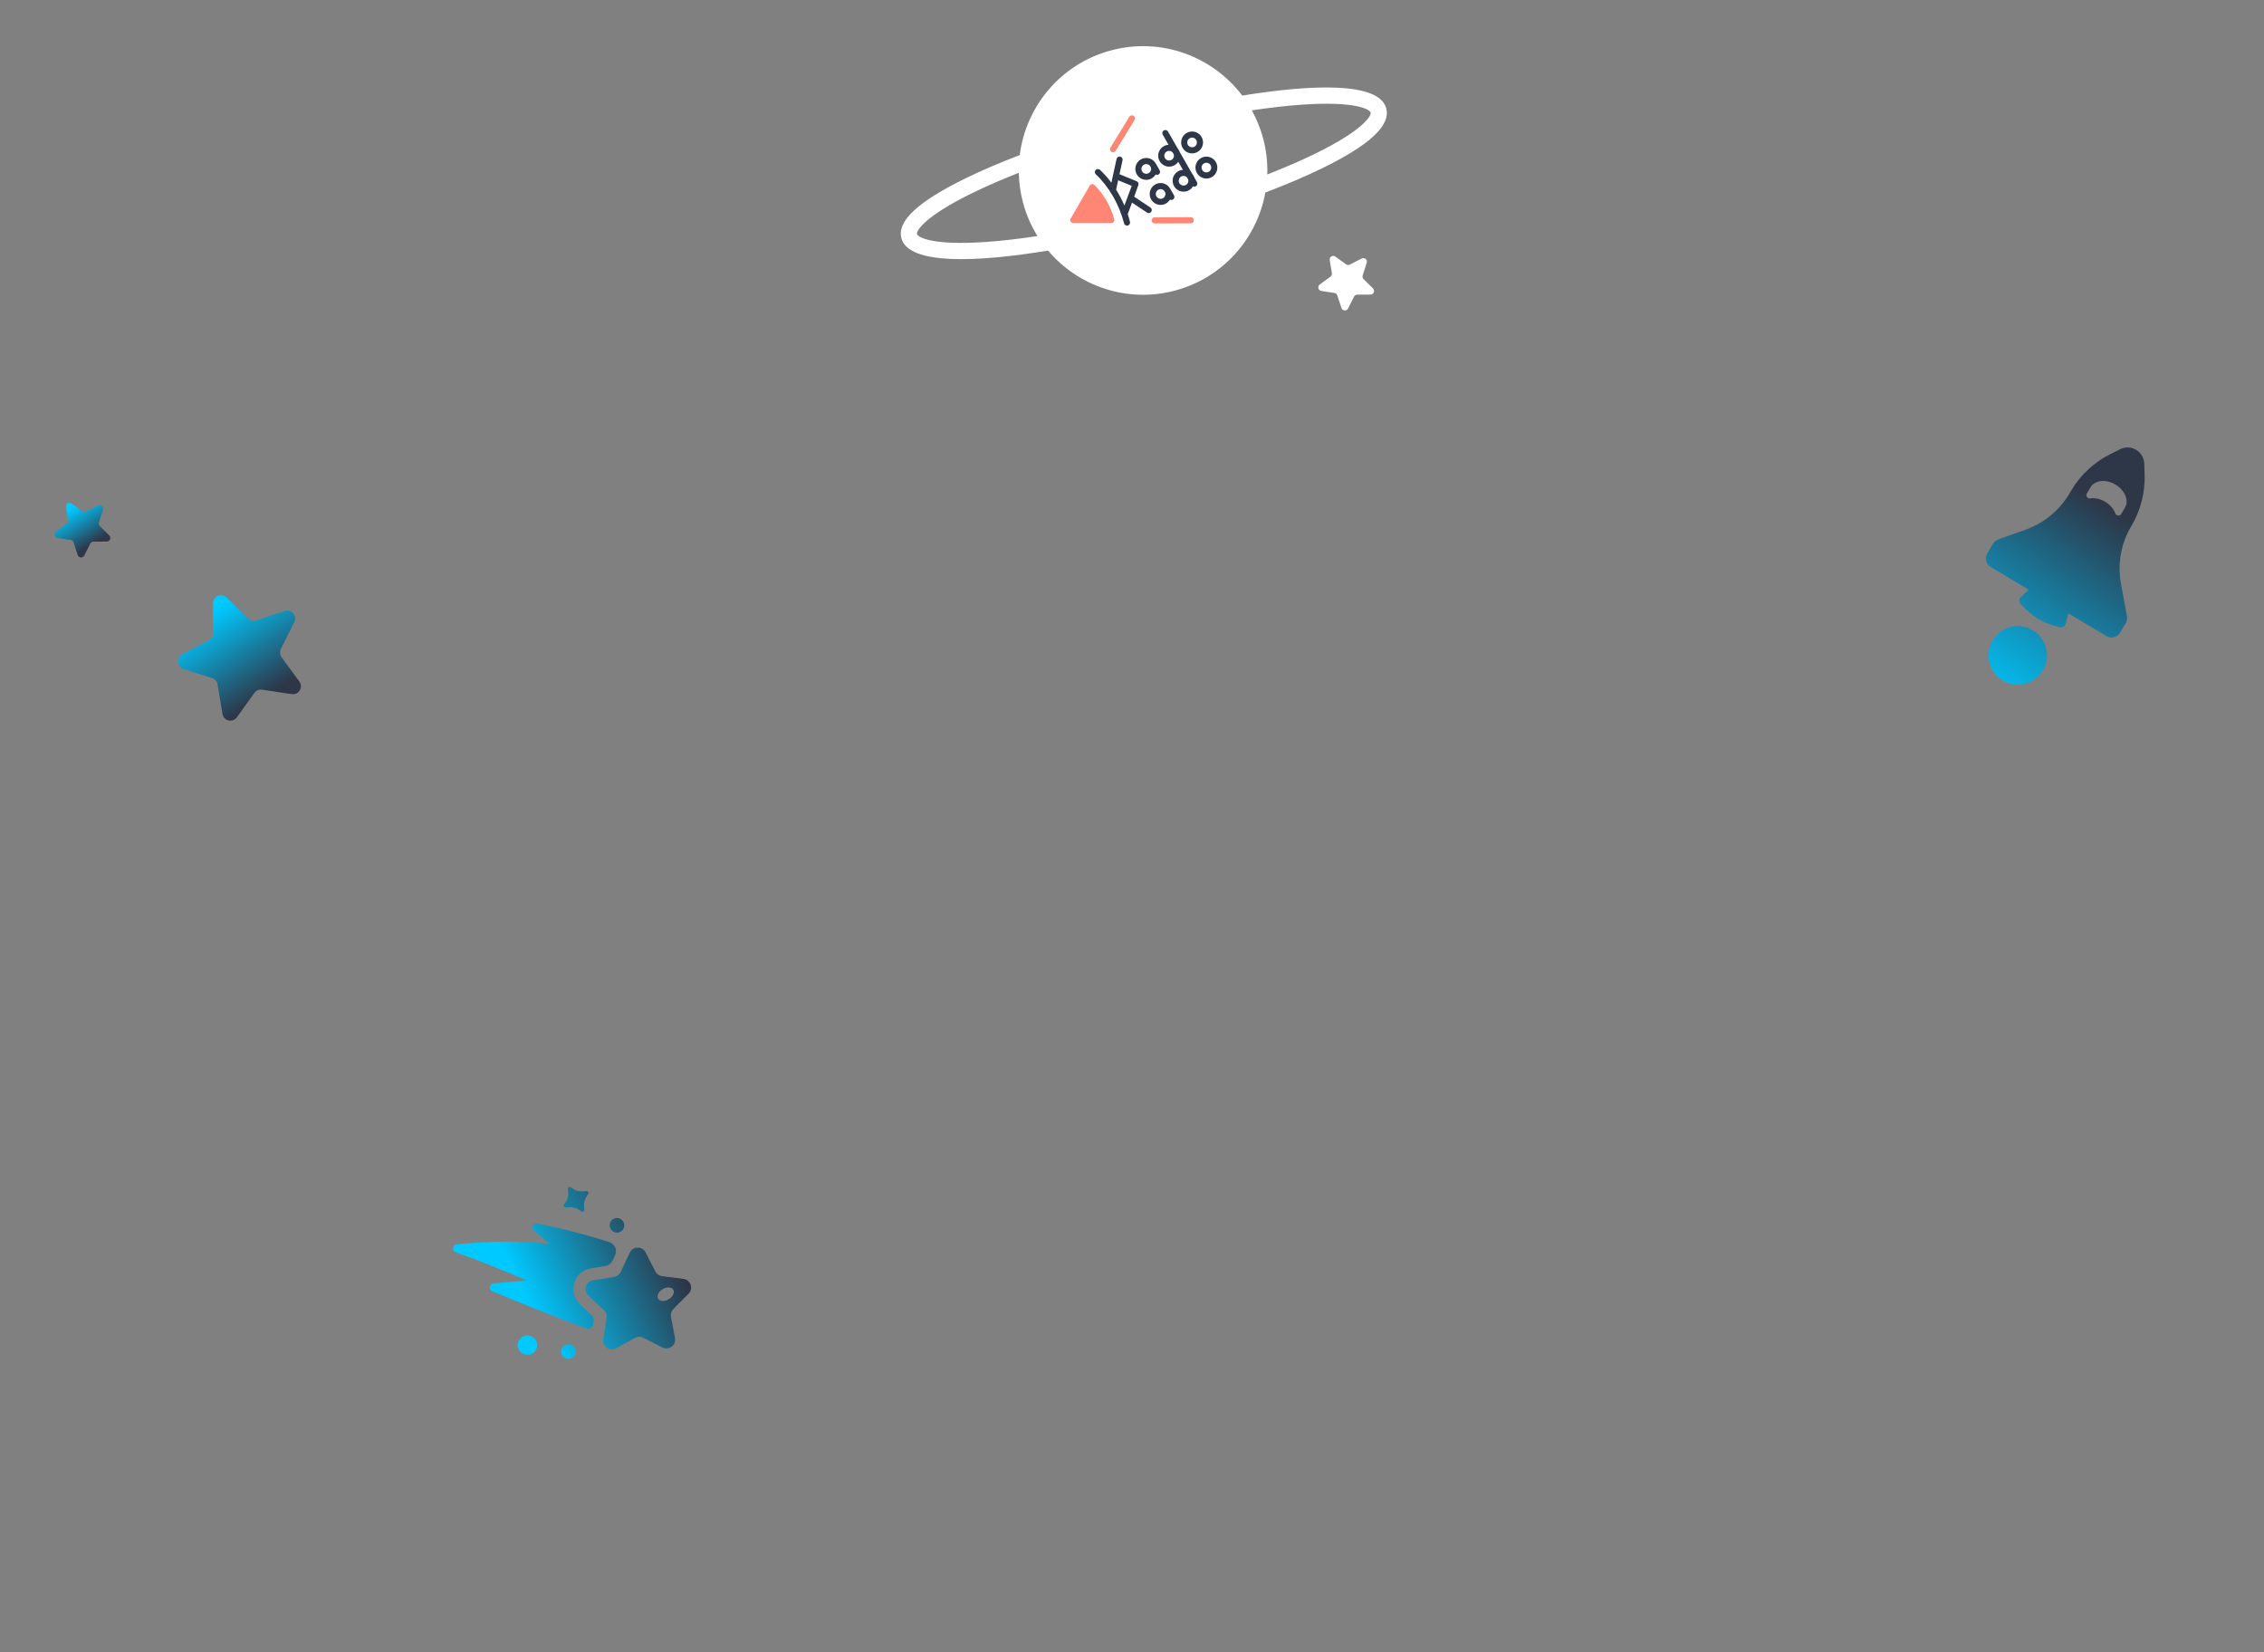 <?xml version="1.0" encoding="UTF-8"?><svg id="deco-01" xmlns="http://www.w3.org/2000/svg" xmlns:xlink="http://www.w3.org/1999/xlink" viewBox="0 0 1350 985"><rect x="0" y="0" width="1350" height="985" fill="#808080" stroke="none"/><defs><style>.cls-1,.cls-2,.cls-3{fill:none;}.cls-2{clip-path:url(#clippath-1);}.cls-4{fill:#fff;}.cls-5{fill:#ff8674;}.cls-6{fill:#2d3748;}.cls-7{fill:url(#_未命名漸層_268-5);}.cls-8{fill:url(#_未命名漸層_268-6);}.cls-9{fill:url(#_未命名漸層_268-2);}.cls-10{fill:url(#_未命名漸層_268-4);}.cls-11{fill:url(#_未命名漸層_268-3);}.cls-12{fill:url(#_未命名漸層_268);}.cls-3{clip-path:url(#clippath);}</style><linearGradient id="_未命名漸層_268" x1="1181.2" y1="417.64" x2="1257.94" y2="303.67" gradientUnits="userSpaceOnUse"><stop offset="0" stop-color="#00c9ff"/><stop offset="1" stop-color="#2d3748"/></linearGradient><linearGradient id="_未命名漸層_268-2" x1="1183.84" y1="419.42" x2="1260.58" y2="305.45" xlink:href="#_未命名漸層_268"/><linearGradient id="_未命名漸層_268-3" x1="310.39" y1="767.67" x2="387.56" y2="730.99" xlink:href="#_未命名漸層_268"/><linearGradient id="_未命名漸層_268-4" x1="317.39" y1="780.35" x2="397.13" y2="742.44" xlink:href="#_未命名漸層_268"/><clipPath id="clippath"><rect class="cls-1" x="638.22" y="68.75" width="87.67" height="65.78"/></clipPath><clipPath id="clippath-1"><rect class="cls-1" x="638.22" y="68.75" width="87.67" height="65.78"/></clipPath><linearGradient id="_未命名漸層_268-5" x1="129.64" y1="363.55" x2="161.01" y2="413.22" xlink:href="#_未命名漸層_268"/><linearGradient id="_未命名漸層_268-6" x1="42.31" y1="303.44" x2="55.38" y2="324.36" xlink:href="#_未命名漸層_268"/></defs><path class="cls-12" d="m1273.77,268.21c-2.94-1.76-6.57-1.89-9.63-.35l-5.9,2.97c-9.6,4.83-17.63,12.3-23.14,21.53l-1.29,2.16c-5.89,9.87-15.03,17.38-25.86,21.24l-16.45,5.87c-1.3.46-2.4,1.37-3.11,2.56l-3.42,5.73c-1.68,2.82-.76,6.48,2.06,8.16l22.64,13.51c-1.5,1.46-2.97,2.86-4.6,4.36-1.22,1.13-1.27,3.03-.14,4.25,7.15,7.7,12.94,11.16,23.11,13.79,1.61.42,3.26-.53,3.67-2.14.55-2.14,1.08-4.11,1.66-6.12l22.64,13.51c2.82,1.68,6.48.76,8.16-2.06l3.37-5.64c.74-1.24,1-2.71.74-4.13l-3.58-19.38c-2.18-11.81.01-24.01,6.16-34.32h0c5.51-9.23,8.27-19.84,7.96-30.58l-.19-6.6c-.1-3.42-1.94-6.56-4.88-8.31Zm-6.69,34.49l-2.25,3.77c-.84,1.41-2.91,1.19-3.48-.35-.97-2.64-3.08-5.19-6.05-6.96-2.98-1.78-6.22-2.42-9-2.02-1.63.24-2.81-1.48-1.96-2.89l2.25-3.76c2.53-4.25,9.18-4.95,14.84-1.57,5.66,3.38,8.19,9.56,5.66,13.8Z"/><circle class="cls-9" cx="1203.17" cy="390.71" r="17.43"/><path class="cls-11" d="m320.42,729.43c-2.45-.52-3.97,2.57-2.07,4.2,2.61,2.24,5.83,5,9.43,8.06-18.25-2.07-37.23-1.72-55.5.25-2.56.28-2.97,3.84-.54,4.69,14.37,5.04,28.53,10.9,42.55,16.82-7.83.54-14.89,1.22-20.1,1.79-2.49.27-2.98,3.67-.67,4.63,12.65,5.26,37.01,15.24,56.07,22.14,1.86.67,3.86-.52,4.17-2.48l.27-1.73c.2-1.31-.25-2.63-1.22-3.54l-7.03-6.63c-2.86-2.7-4.27-6.47-3.86-10.37.41-3.87,2.62-7.38,5.92-9.38,1.37-.83,2.88-1.39,4.49-1.65l8.47-1.38c1.98-.32,3.67-1.59,4.53-3.4l1.4-2.94c1.5-3.14-.12-6.88-3.43-7.95-15.69-5.09-32.76-9.02-42.89-11.15Z"/><path class="cls-10" d="m370.14,734.28c2.06-1.25,2.71-3.93,1.46-5.98s-3.93-2.71-5.98-1.46-2.71,3.93-1.46,5.98,3.93,2.71,5.98,1.46Zm-32.61-14.28c3.72-.62,6.01-.06,9.02,2.21.85.64,2.08-.11,1.91-1.16-.62-3.72-.06-6.01,2.21-9.02.64-.85-.11-2.08-1.16-1.91-3.72.62-6.01.06-9.02-2.21-.85-.64-2.08.11-1.91,1.16.62,3.72.06,6.01-2.21,9.02-.64.85.11,2.08,1.16,1.91Zm-26.04,77.05c-2.74,1.66-3.61,5.23-1.95,7.97,1.66,2.74,5.23,3.61,7.97,1.95,2.74-1.66,3.61-5.23,1.95-7.97s-5.23-3.61-7.97-1.95Zm25.16,5.09c-2.06,1.25-2.71,3.93-1.46,5.98s3.93,2.71,5.98,1.46,2.71-3.93,1.46-5.98-3.93-2.71-5.98-1.46Zm70.86-39.64l-12.74-1.63c-1.7-.22-3.19-1.26-3.98-2.79l-5.88-11.42c-1.48-2.88-4.94-3.55-7.37-2.08-.82.5-1.53,1.24-1.99,2.23l-5.49,11.61c-.44.94-1.15,1.71-2.01,2.23-.57.34-1.2.58-1.87.69l-12.68,2.06c-.71.11-1.34.36-1.89.69-2.78,1.69-3.48,5.79-.85,8.26l9.35,8.81c1.25,1.18,1.84,2.9,1.58,4.6l-1.96,12.7c-.66,4.28,3.87,7.45,7.67,5.38l11.27-6.17c1.51-.83,3.32-.86,4.86-.08l11.47,5.79c1.75.88,3.61.68,5.05-.19,1.74-1.06,2.87-3.11,2.43-5.44l-2.38-12.62c-.32-1.69.21-3.43,1.42-4.65l9.05-9.12c3.05-3.07,1.25-8.31-3.04-8.86Zm-6.12,9.39c-1.08,2.22-3.95,3.89-6.41,3.75-2.46-.15-3.58-2.06-2.5-4.28,1.08-2.22,3.95-3.89,6.41-3.75,2.46.15,3.58,2.06,2.5,4.28Z"/><path class="cls-4" d="m826.6,64.6c-4.27-15.93-44.33-14.33-85.86-7.61-17.65-23.36-48.29-34.97-78.32-26.93-29.99,8.04-50.71,33.37-54.35,62.38-11.83,4.53-22.68,9.17-32.2,13.82-28.54,13.92-41.09,25.63-38.37,35.8,4.32,16.13,45.36,14.28,87.45,7.35,17.95,21.25,47.17,31.48,75.82,23.8,28.62-7.67,48.8-31.09,53.75-58.43,12.41-4.7,23.79-9.54,33.71-14.38,28.54-13.92,41.09-25.63,38.36-35.8Zm-238.65,79.66c-31.95,2.23-40.61-2.76-41.13-4.69-.52-1.93,4.49-10.59,33.27-24.63,8.19-4,17.42-7.99,27.41-11.92.11,5.89.92,11.85,2.52,17.8,1.93,7.21,4.87,13.88,8.61,19.91-10.99,1.68-21.31,2.88-30.69,3.53Zm196.06-52.53c-8.44,4.12-17.99,8.24-28.34,12.28.22-7.09-.56-14.34-2.49-21.55-1.59-5.94-3.88-11.51-6.72-16.67,10.62-1.6,20.61-2.75,29.7-3.38,31.95-2.23,40.61,2.76,41.13,4.69.52,1.93-4.49,10.59-33.27,24.63Z"/><g id="Logo-Light"><g class="cls-3"><g class="cls-2"><path class="cls-5" d="m652.75,110.41l-.1-.1c-.4-.4-.97-.6-1.53-.53-.56.07-1.06.4-1.35.9l-11.32,19.6c-.33.57-.33,1.26,0,1.83.33.56.93.91,1.58.91h22.63c.57,0,1.1-.27,1.45-.72.35-.45.46-1.04.31-1.58-2.06-7.65-6.1-14.67-11.68-20.3"/><path class="cls-6" d="m685.98,123.71l-9.67-6.41,2.44-6.88s.14-.39.14-.75c0-.61-.42-1.36-1.22-1.66l-10.13-4.14,1.82-8.33c.21-.98-.41-1.96-1.39-2.17-.98-.21-1.96.41-2.17,1.39l-3.1,14.18c-2.1-2.83-4.38-5.42-6.8-7.67-.74-.69-1.89-.64-2.58.1-.69.74-.64,1.89.1,2.58,7.73,7.17,14.03,18.09,16.84,29.2.21.83.95,1.38,1.77,1.38.15,0,.3-.02.45-.06.98-.25,1.57-1.24,1.32-2.22-.38-1.52-.83-3.04-1.34-4.54l2.55-6.9,8.95,5.94c.31.21.66.3,1.01.3.59,0,1.17-.29,1.52-.82.56-.84.33-1.97-.51-2.53m-13.57-6.37s0,0,0,0l-1.93,5.21c-1.41-3.29-3.07-6.47-4.95-9.46l1.22-5.59,8.08,3.32-2.42,6.53Z"/><path class="cls-6" d="m719.36,93.38c-3.61,0-6.53,2.92-6.53,6.53s2.92,6.53,6.53,6.53,6.53-2.92,6.53-6.53-2.92-6.53-6.53-6.53m0,9.41c-1.59,0-2.88-1.29-2.88-2.88s1.29-2.88,2.88-2.88,2.88,1.29,2.88,2.88-1.29,2.88-2.88,2.88"/><path class="cls-6" d="m713.74,108.59l-17.27-30.15c-.5-.88-1.62-1.18-2.49-.68-.87.5-1.18,1.62-.68,2.49l17.27,30.15c.5.87,1.62,1.18,2.49.68.87-.5,1.18-1.62.68-2.49"/><path class="cls-5" d="m710.07,129.5h0l-21.55.06c-1.01,0-1.82.82-1.82,1.83,0,1.01.82,1.82,1.82,1.82h0l21.55-.06c1.01,0,1.82-.82,1.82-1.83,0-1.01-.82-1.82-1.83-1.82"/><path class="cls-5" d="m673.4,69.62s0,0,0,0l-11.25,18.39c-.53.86-.26,1.98.6,2.51.86.53,1.98.26,2.51-.6,0,0,0,0,0,0l11.25-18.39c.53-.86.26-1.98-.6-2.51-.86-.52-1.98-.26-2.51.6"/><path class="cls-6" d="m710.83,78.4c-3.61,0-6.53,2.92-6.53,6.53s2.92,6.53,6.53,6.53,6.53-2.92,6.53-6.53-2.92-6.53-6.53-6.53m0,9.41c-1.59,0-2.88-1.29-2.88-2.88s1.29-2.88,2.88-2.88,2.88,1.29,2.88,2.88-1.29,2.88-2.88,2.88"/><path class="cls-6" d="m700.07,116.48l-2.33-4.01c-1.12-1.99-3.22-3.35-5.67-3.35-3.61,0-6.53,2.92-6.53,6.53s2.92,6.53,6.53,6.53c2.39,0,4.46-1.3,5.59-3.21v.04c.26.13.54.21.83.21.31,0,.62-.08.9-.24.88-.5,1.18-1.62.68-2.49m-8,2.05c-1.59,0-2.88-1.29-2.88-2.88s1.29-2.88,2.88-2.88,2.88,1.29,2.88,2.88-1.29,2.88-2.88,2.88"/><path class="cls-6" d="m691.5,101.52s-2.27-3.93-2.27-3.9c-1.1-2.04-3.24-3.44-5.72-3.44-3.61,0-6.53,2.92-6.53,6.53s2.92,6.53,6.53,6.53c2.4,0,4.47-1.31,5.6-3.23,0,.03,0,.05,0,.05.25.12.52.2.81.2.31,0,.62-.08.9-.24.87-.5,1.18-1.62.68-2.49m-7.99,2.06c-1.59,0-2.88-1.29-2.88-2.88s1.29-2.88,2.88-2.88,2.88,1.29,2.88,2.88-1.29,2.88-2.88,2.88"/><path class="cls-6" d="m697.15,86.3c-3.61,0-6.53,2.92-6.53,6.53s2.92,6.53,6.53,6.53,6.53-2.92,6.53-6.53-2.92-6.53-6.53-6.53m0,9.41c-1.59,0-2.88-1.29-2.88-2.88s1.29-2.88,2.88-2.88,2.88,1.29,2.88,2.88-1.29,2.88-2.88,2.88"/><path class="cls-6" d="m705.75,101.23c-3.61,0-6.53,2.92-6.53,6.53s2.92,6.53,6.53,6.53,6.53-2.92,6.53-6.53-2.92-6.53-6.53-6.53m0,9.41c-1.59,0-2.88-1.29-2.88-2.88s1.29-2.88,2.88-2.88,2.88,1.29,2.88,2.88-1.29,2.88-2.88,2.88"/></g></g></g><path class="cls-7" d="m109.42,398.86l17.02,5.42c1.71.54,2.97,2,3.27,3.77l2.94,17.62c.7,4.2,6.12,5.46,8.6,2l10.41-14.52c1.05-1.46,2.82-2.21,4.6-1.94l17.67,2.65c4.21.63,7.09-4.14,4.56-7.56l-10.59-14.39c-1.06-1.45-1.23-3.37-.43-4.97l7.98-15.98c1.9-3.81-1.74-8.02-5.78-6.68l-16.96,5.62c-1.7.56-3.58.13-4.86-1.13l-12.73-12.53c-3.03-2.99-8.16-.82-8.14,3.44l.11,17.86c.01,1.8-.98,3.45-2.58,4.27l-15.85,8.24c-3.78,1.96-3.3,7.51.75,8.8Z"/><path class="cls-8" d="m39.34,302.3l1.27,7.84c.13.79-.2,1.58-.84,2.05l-6.4,4.7c-1.53,1.12-.94,3.53.93,3.82l7.85,1.22c.79.12,1.44.68,1.69,1.43l2.5,7.54c.59,1.8,3.06,1.98,3.92.29l3.58-7.09c.36-.71,1.09-1.16,1.89-1.17l7.94-.04c1.89-.01,2.83-2.3,1.49-3.64l-5.64-5.6c-.57-.56-.77-1.39-.53-2.16l2.41-7.57c.58-1.8-1.31-3.4-3-2.54l-7.07,3.63c-.71.36-1.56.3-2.21-.16l-6.45-4.63c-1.54-1.1-3.64.2-3.34,2.07Z"/><path class="cls-4" d="m792.91,155.05l1.27,7.84c.13.79-.2,1.58-.84,2.05l-6.4,4.7c-1.53,1.12-.94,3.53.93,3.82l7.85,1.22c.79.12,1.44.68,1.69,1.43l2.5,7.54c.59,1.8,3.06,1.98,3.92.29l3.58-7.09c.36-.71,1.09-1.16,1.89-1.17l7.94-.04c1.89-.01,2.83-2.3,1.49-3.64l-5.64-5.6c-.57-.56-.77-1.39-.53-2.16l2.41-7.57c.58-1.8-1.31-3.4-3-2.54l-7.07,3.63c-.71.36-1.56.3-2.21-.16l-6.45-4.63c-1.54-1.1-3.64.2-3.34,2.07Z"/></svg>